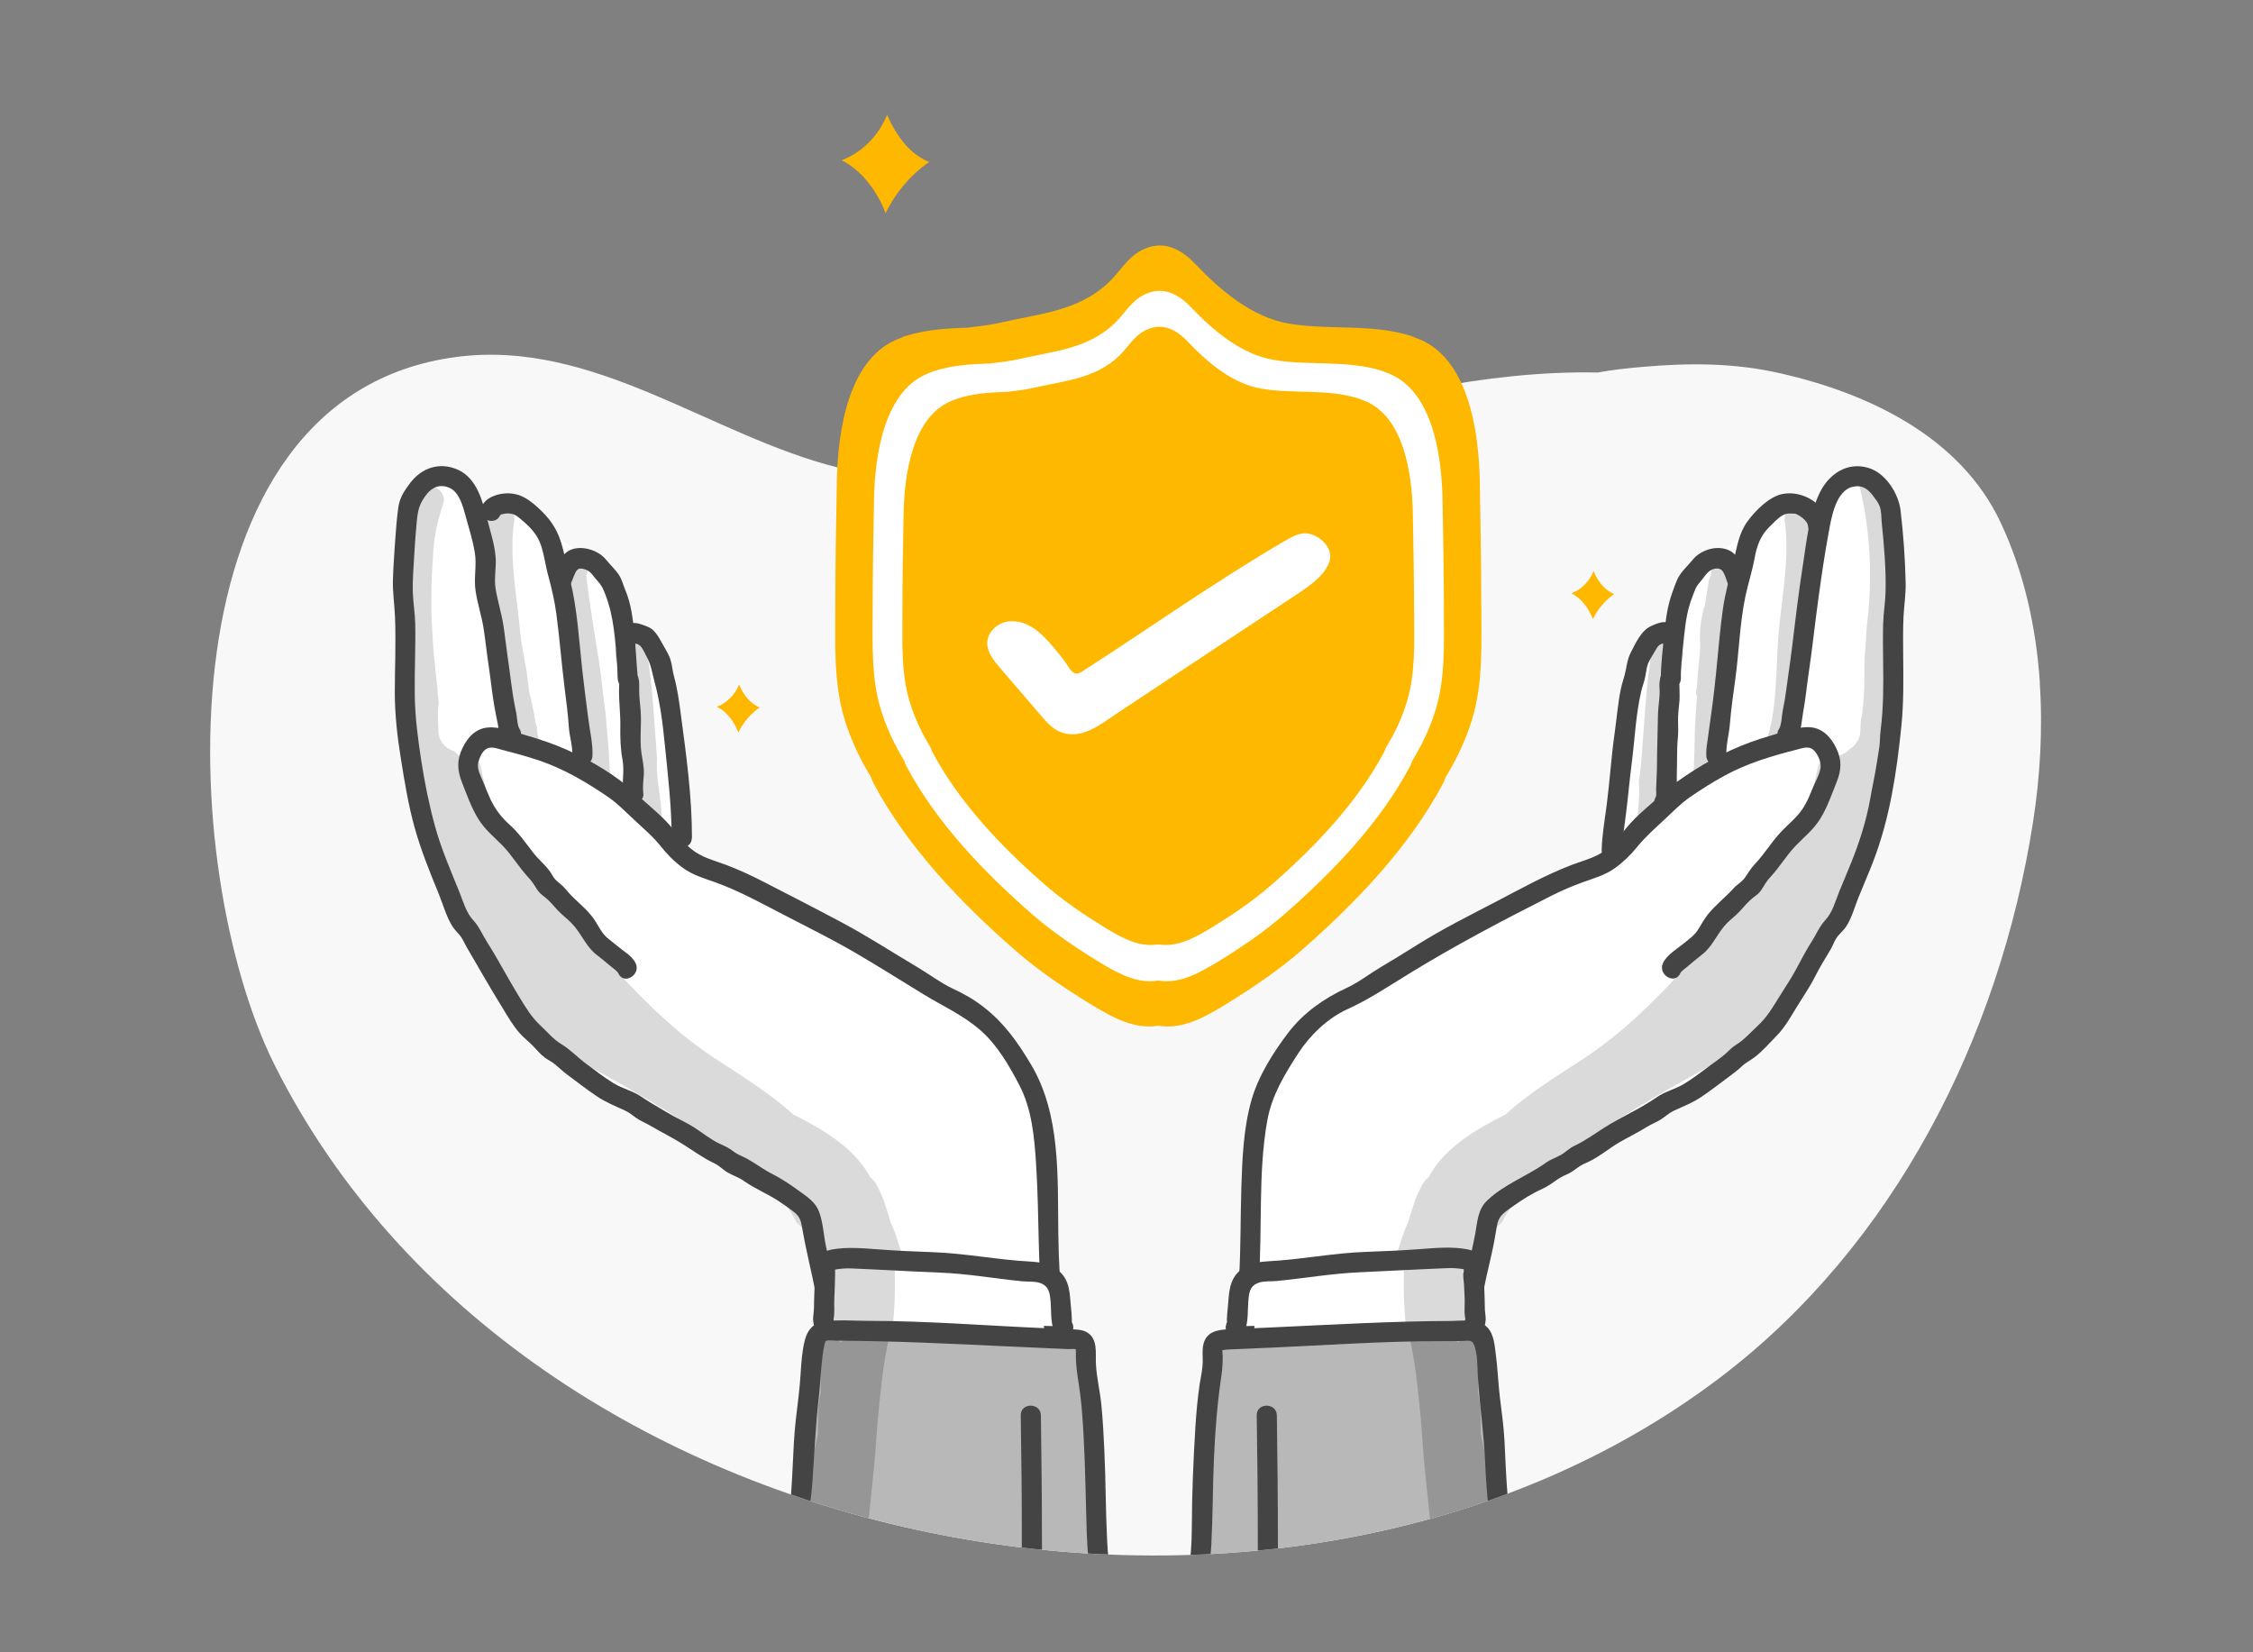 <?xml version="1.0" encoding="UTF-8"?><svg id="Layer_1" xmlns="http://www.w3.org/2000/svg" width="300" height="220" xmlns:xlink="http://www.w3.org/1999/xlink" viewBox="0 0 300 220"><rect x="0" y="0" width="300" height="220" fill="#808080" stroke="none"/><defs><clipPath id="clippath-1"><path d="M250.56,56.07c-3.82-5.41-7.94-10.54-12.11-15.37C224.1,24.07,197.93-.43,172.21,8.54c-19.85,6.93-31.39,3.69-44.77.92-17.49-3.62-25.88,1.57-37.85,16.15-9.65,11.76-11.2,19.61-28.82,21.92-39.74,5.22-37.27,68.17-24.19,94.28,33.26,66.35,134.55,85.67,192.56,41.54,22.26-16.93,39.62-45.1,40.61-73.5.69-19.59-7.94-37.87-19.2-53.8h0Z" fill="none"/></clipPath></defs><polyline points="-.31 219.63 -.31 .37 300.31 .37 300.31 219.63" fill="none"/><path d="M271.62,90.88c-.5-7.39-2.11-14.68-5.23-21.32-5.34-11.37-17.5-17.15-29.21-19.83-6.27-1.44-12.3-1.43-18.68-.86-1.99.18-3.89.38-5.73.73-15.12-.31-30.04,3.57-44.72,7.34-17.94,4.6-37.98,9.92-56.4,5.33-17.01-4.23-32.52-17.15-50.89-14.74-39.74,5.22-37.27,68.17-24.19,94.28,33.26,66.35,134.55,85.67,192.56,41.54,23.16-17.62,37.12-45.35,41.57-73.83.95-6.05,1.33-12.39.9-18.66h0Z" fill="#f8f8f8"/><g clip-path="url(#clippath-1)"><path d="M140.08,174.06c-.28-2.65-.43-5.38-.48-8.04-.12-5.54.02-11.09-.88-16.58-.22-1.3-.49-2.6-.97-3.83-.84-2.16-2.19-4.12-3.42-6.07-.95-1.5-2.03-2.78-3.44-3.86-1.33-1.01-2.63-2.2-4.24-2.72-.68-.23-1.13-.6-1.76-.99-1.92-1.22-3.91-2.34-5.85-3.53-1.86-1.15-3.68-2.36-5.6-3.4-4.36-2.35-8.73-4.6-13.14-6.86-2.04-1.04-4.15-1.88-6.33-2.57-1.09-.34-2.07-.98-2.96-1.73.34-4.05.23-8.14-.32-12.16-.27-2.03-.6-4.62-1.4-6.91-.09-.73-.18-1.46-.27-2.19-.11-.89-.44-1.73-.65-2.59-.21-.8-.17-1.66-.59-2.39-.44-.77-.87-1.61-1.37-2.34-.26-.38-.43-.63-.84-.74-.26-.07-.51-.12-.77-.21-.1-.04-.2-.09-.28-.17-.16-.02-.34.11-.52.28-.34-.84-.71-1.67-1.14-2.43-.14-.74-.36-1.47-.55-2.2-.11-.45-.22-.67-.41-1.04-.2-.38-.21-.84-.42-1.21-.37-.64-1.05-1.17-1.51-1.75-.23-.29-.43-.65-.72-.9-.18-.15-.36-.22-.59-.27-.29-.06-.63-.16-.97-.24-1.44-1.54-3.13-2.85-5.14-3.86-.16-.26-.33-.5-.51-.71-.56-.63-1.21-1.17-1.83-1.74-.48-.45-1.13-.95-1.79-1.02-.46-.06-1.16-.08-1.62,0-.36.07-1.45.58-1.43.97l.66,1.76c-.76.03-1.51.27-2.18.67-.09-.31-.17-.63-.25-.94-.42-1.68-.86-3.44-1.93-4.83-1.02-1.35-3.48-1.78-4.9-.74-.8.58-1.28,1.43-1.85,2.22-.56.78-.56,1.4-.67,2.43-.27,2.43-.39,4.86-.54,7.29-.07,1.13-.1,2.27-.06,3.4.03.81.23,1.59.27,2.4.15,3.63,0,7.29,0,10.92,0,1.1.19,2.09.25,3.16.03.6.08,1.07.18,1.66.11.63-.02,1.26.1,1.89.4,2.04.57,4.15,1.08,6.2.23.9.28,1.82.53,2.71.26.93.52,1.85.77,2.78.74,2.74,1.99,5.42,3.05,8.05.42,1.03.8,2.08,1.25,3.1.36.81.87,1.15,1.39,1.77.32.39.48.99.75,1.43.39.65.83,1.29,1.22,1.94.68,1.14,1.16,2.39,1.89,3.5,1.14,1.71,2.11,3.51,3.29,5.2.57.82,1.21,1.33,1.94,2,.56.51,1.02,1.17,1.61,1.65.44.37.99.52,1.43.91.28.25.5.53.8.77.63.52,1.31.99,1.97,1.49,1.42,1.04,2.92,2.25,4.48,3.06.84.45,1.82.63,2.63,1.17.47.31.87.7,1.36.98.45.25.96.41,1.39.7,1.77,1.22,3.85,1.94,5.53,3.3.51.42,1.13.68,1.67,1.06.61.43,1.29.53,1.9.94.41.27.78.69,1.2.93.37.21.78.24,1.15.45.92.53,1.63,1.26,2.63,1.7,1.87.81,3.59,2.05,5.21,3.25.27.21.56.43.78.68.35.41.51.85.6,1.37.27,1.64.55,3.23.94,4.86,1.02,4.26,1.87,8.59,1.96,12.99.04,1.79-.45,3.96.3,5.67.25.57.64.79,1.23.95,2.08.55,4.29.63,6.43.74,3.48.19,6.96.28,10.45.45,2.06.09,4.1.31,6.17.34,1.35.02,3.16.27,4.26-.7.81-.71.96-1.89,1.01-2.9.23-3.61-.27-7.17-.65-10.75h.03ZM83.43,128.77c.04.06.08.11.08.15l-.08-.15Z" fill="#fff"/><path d="M121.52,171.36c-.64-2.25-1.49-4.44-2.16-6.68-.19-.64-.46-1.28-.76-1.92-.52-1.75-1.03-3.51-1.94-5.09-.23-.4-.49-.7-.79-.92-.08-.14-.15-.28-.24-.43-2.16-3.66-6.12-5.98-10.02-7.94-3.18-2.89-6.93-5.16-10.53-7.53-4.76-3.14-8.87-7.12-12.72-11.28-.08-.66-.06-1.29.11-1.82-.58-.63-1.24-1.18-1.92-1.71-2.44-1.9-4.87-3.82-6.94-6.14-4.53-5.05-8.31-10.91-9.57-17.68-.11-.59-.4-.99-.77-1.22-.63.18-1.23.09-1.75-.16-.06.02-.11.03-.16.05-.06-.08-.11-.16-.17-.25-.27-.18-.5-.4-.71-.64-1.21-.31-2.09-1.4-2.11-2.69-.02-1.28-.15-2.49.05-3.75-.02-.18-.05-.36-.06-.54-.22-2.76-.63-5.48-.76-8.24-.07-1.46-.18-2.88-.17-4.35,0-1.57.02-3.15.13-4.72.1-1.51.13-3.01.38-4.5.25-1.44.61-2.8,1.09-4.19.31-.9-.36-1.92-1.23-2.16-.97-.27-1.85.33-2.16,1.23-.92,2.64-1.34,5.31-1.49,8.09-.16,2.85-.35,5.71-.23,8.57.12,2.77.32,5.6.71,8.34.19,1.35.25,2.72.45,4.07.19,1.29.19,2.56.33,3.85.31,2.75.74,5.52,1.41,8.2.17.67.25,1.36.39,2.06.13.63.36,1.25.48,1.89.11.59.14,1.17.34,1.74.24.67.49,1.35.74,2.02.48,1.34.86,2.71,1.35,4.05.09.25.2.47.29.71-.08.51,0,1.07.25,1.64.89,1.93,2,3.69,3.25,5.32.63.97,1.28,1.92,1.8,2.96.39.77.93,1.51,1.49,2.22,1.29,1.89,2.72,3.65,4.33,5.1-.05.25-.08.5-.09.76,2,1.55,4.21,2.79,6.44,4.01,5.6,3.04,11.07,6.2,16.36,9.75,4.21,2.82,8.57,5.79,11.23,10.23.22.37.43.75.63,1.14,1.56,1.28,1.98,2.45,2.37,4.82.08.46.13.94.19,1.4.18.25.31.53.38.88.5,2.66.74,5.35.95,8.04.37,2.65.73,5.31.86,7.97,1.53,1.89,4.59,2.06,6.66.81,1.5,1.78,5.13.63,4.92-1.91-.09-1.05-.14-2.1-.19-3.16.78-3.4.27-6.75-.73-10.26l.02-.02Z" fill="#dadada"/><path d="M71.59,97.94c0-.09,0-.19-.02-.27-.02-.18-.06-.36-.09-.54.07-.2.05-.43-.13-.63.15.17,0-.08-.02-.18-.02-.09-.04-.19-.05-.28-.06-.33-.11-.67-.17-1-.1-.63-.27-1.23-.38-1.85-.06-.33-.18-.65-.25-.99-.06-.32-.09-.65-.12-.99-.08-.67-.17-1.35-.27-2.01-.16-.94-.34-1.88-.5-2.8-.04-.22-.08-.44-.11-.65-.04-.22-.08-.44-.1-.65-.04-.25-.08-.48-.1-.73v-.04c-.41-4.65-1.41-9.54-.91-14.24v-.06s0-.04.02-.06c.03-.28.08-.57.11-.85,0-.15-.04-.3-.09-.46-.07-.21-.13-.42-.2-.63-.62-1.96-3.5-2.06-4.07,0-.57,2.05.42,4.85.65,6.87.42,3.53.82,7.07,1.3,10.6.55,4.11.38,10.61,3.98,13.39.14.1.27.19.42.25.15.24.42.35.71.28.27-.07.47-.31.51-.59h0c.09-.28,0-.58-.09-.87h0Z" fill="#dadada"/><path d="M81.11,100.67c-.12-1.82-.33-3.67-.45-5.52-.37-2.38-.53-4.82-.91-7.14-.61-3.76-1.24-7.58-1.69-11.38.15-.29.2-.63.13-.95-.04-.16-.12-.31-.24-.44l-.03-.03s-.1-.09-.15-.12c-.08-.05-.16-.09-.26-.1-.16-.03-.28-.04-.44,0-.09.03-.18.07-.27.11-.11.07-.23.16-.31.27-.1.12-.2.26-.27.4-.02.04-.03.08-.05.12-1.03.27-1.96,1.22-1.72,2.57.85,4.83,1.25,9.72,2.01,14.56.36,2.27.65,4.5,1.17,6.75.15.66.25,1.34.47,1.98.21.61.92,2.07.34.14.42,1.38,1.77,1.71,2.82,1.33-.07-.85-.13-1.71-.19-2.56v.02Z" fill="#dadada"/><path d="M87.49,101.01c-.1-1.24-.18-2.48-.27-3.71-.27-3.61-.47-7.28-1.17-10.84-.52-2.66-4.59-1.53-4.07,1.12.95,4.86,1.05,9.99,1.43,14.92.17,2.22.29,5.82,2.38,7.17.89.58,1.76.37,2.35-.18-.04-.67-.08-1.34-.1-2.01-.23-2.14-.7-4.39-.55-6.47h0Z" fill="#dadada"/><path d="M109.53,180.26c0,2.72-.89,6.89,2.52,7.91s7.5.83,11.11.99c3.87.16,7.76.46,11.63.58,2.82.09,6.2.24,7.05-3.15.42-1.64.33-3.47.27-5.13-.08-1.94-.29-3.88-.51-5.82-.43-3.81-.63-7.63-.68-11.45-.11-7.54.35-15.83-3.68-22.53-1.73-2.89-3.51-5.42-6.17-7.5-1.36-1.07-2.66-1.81-4.23-2.54s-3.09-1.9-4.61-2.8c-3.33-1.97-6.56-4.08-9.98-5.91s-7.11-3.72-10.69-5.56c-1.58-.81-3.18-1.55-4.84-2.18s-3.31-.99-4.69-2.14c-1.27-1.04-2.13-2.4-3.24-3.58-1.2-1.28-2.64-2.4-3.92-3.61-2.66-2.51-6.09-4.55-9.44-6.03-1.71-.76-3.49-1.36-5.3-1.88-1.59-.45-3.44-1.19-5.12-1.07s-2.77,1.35-3.44,2.77c-.77,1.62-.68,2.95-.04,4.58s1.24,3.35,2.18,4.86c.88,1.42,2.09,2.37,3.24,3.55,1.25,1.3,2.16,2.87,3.4,4.2.47.51.77.96,1.12,1.54.42.7,1.06,1.01,1.62,1.56s1.06,1.23,1.68,1.78,1.23,1.04,1.74,1.67c1.07,1.29,1.59,2.72,2.96,3.78.63.49,1.26,1.01,1.88,1.53.3.26.84.6.99.93.71,1.57,3.02.21,2.31-1.35-.44-.95-1.66-1.64-2.43-2.29-.46-.39-.97-.75-1.42-1.15-.67-.61-1.05-1.42-1.53-2.17-.75-1.17-1.74-2.03-2.75-2.97-.51-.47-.94-1-1.41-1.52-.53-.59-1.16-.87-1.53-1.57-.63-1.17-1.75-2-2.57-3.04-1.02-1.32-1.89-2.61-3.14-3.73-1.11-.99-1.93-2.07-2.57-3.42-.35-.75-.65-1.53-.96-2.29s-.86-1.69-.66-2.58c.12-.56.48-1.35.93-1.71.67-.54,1.5-.18,2.25.02,1.7.44,3.39.89,5.06,1.46,3.25,1.12,6.21,2.87,9.03,4.8,1.29.88,2.35,1.99,3.49,3.05,1.23,1.16,2.44,2.15,3.51,3.49.88,1.11,1.88,2.12,3.03,2.95,1.29.93,2.74,1.34,4.22,1.87,3.25,1.16,6.27,2.85,9.33,4.43s6.3,3.19,9.34,4.96c3.04,1.77,6.11,3.71,9.15,5.57,2.55,1.55,5.2,2.74,7.48,4.71,2.28,1.97,3.86,4.73,5.21,7.31,1.69,3.21,2.02,6.94,2.25,10.52.45,6.98.19,13.95.96,20.91.22,1.93.43,3.87.49,5.82.04,1.05.04,2.1-.03,3.15-.04.55-.07,1.29-.43,1.74-.78.97-2.87.54-3.96.5-1.91-.06-3.82-.24-5.72-.33-3.91-.2-7.83-.3-11.74-.52-1.03-.06-2.07-.12-3.1-.27-.47-.08-1.7-.11-2.04-.48-.48-.53-.34-1.87-.32-2.52.03-.89.11-1.78.1-2.67,0-1.72-2.68-1.72-2.68,0h0Z" fill="#444"/><path d="M69.06,98.7l.13-.28c.2-.41.28-.95,0-1.35-.32-.45-.32-1.5-.43-2.04-.15-.74-.3-1.48-.42-2.22-.28-1.76-.47-3.53-.74-5.31-.21-1.41-.35-2.83-.57-4.24-.26-1.66-.78-3.26-1.04-4.91-.23-1.42.13-2.8,0-4.23-.15-1.69-.68-3.3-1.1-4.93-.63-2.47-1.38-5.52-3.95-6.66-2.42-1.06-4.79-.25-6.34,1.8-.78,1.03-1.39,1.97-1.57,3.27-.21,1.54-.32,3.1-.43,4.65-.11,1.64-.23,3.28-.28,4.93s.21,3.31.28,4.98c.13,3.33-.02,6.68-.03,10.02,0,2.92.34,5.97.81,8.84.49,3.08.99,6.16,1.83,9.17s2.02,5.92,3.22,8.85c.55,1.35.97,2.88,1.71,4.14.27.46.64.84.99,1.24.49.55.71,1.18,1.08,1.81,1.54,2.63,3.04,5.28,4.64,7.87.73,1.19,1.44,2.45,2.38,3.5.52.59,1.16,1.07,1.71,1.63s.99,1.14,1.61,1.59c.47.35.99.57,1.43.96.53.45,1.04.93,1.61,1.35,1.27.96,2.55,1.93,3.87,2.83,1.21.82,2.45,1.3,3.77,1.91.54.25.97.61,1.44.95.62.45,1.31.7,1.95,1.08,1.5.88,3.09,1.65,4.55,2.6,1.31.84,2.51,1.71,3.92,2.38.7.32,1.17.88,1.83,1.25.71.41,1.44.62,2.12,1.1,1.43,1.02,3.06,1.67,4.53,2.62.68.45,1.36.92,2.02,1.42.77.59,1,1.02,1.17,1.95.34,1.92.74,3.83,1.17,5.73.85,3.72,1.5,7.48,1.6,11.31.05,1.72,2.73,1.72,2.68,0-.09-3.22-.53-6.42-1.17-9.58-.31-1.55-.7-3.1-1.04-4.65s-.39-3.25-.94-4.7c-.45-1.2-1.45-1.89-2.45-2.61-1.22-.89-2.47-1.75-3.82-2.43-1.19-.6-2.21-1.41-3.37-2.04-.63-.34-1.19-.49-1.77-.95s-1.17-.72-1.85-1.03c-1.18-.55-2.2-1.4-3.29-2.1-1.24-.8-2.61-1.38-3.87-2.16-1.12-.68-2.22-1.28-3.3-2.02s-2.5-1.06-3.67-1.78c-1.25-.77-2.41-1.68-3.59-2.55s-2.14-1.92-3.33-2.63c-1.09-.65-1.88-1.65-2.81-2.51-1.17-1.08-1.96-2.42-2.79-3.77-1.5-2.43-2.8-4.98-4.34-7.39-.62-.98-1-1.98-1.8-2.84-.97-1.05-1.33-2.49-1.86-3.8-1.16-2.87-2.39-5.67-3.21-8.65s-1.4-5.87-1.86-8.88c-.43-2.8-.81-5.71-.85-8.56-.05-3.18.12-6.38.06-9.57-.03-1.41-.27-2.79-.32-4.19-.05-1.6.09-3.2.18-4.8s.2-3.19.36-4.78c.15-1.48.37-2.28,1.3-3.48.78-.99,1.84-1.39,3.05-.85,1.33.59,1.79,2.51,2.14,3.76.45,1.61.96,3.25,1.23,4.9s-.16,3.33.09,5.02.78,3.25,1.05,4.9.44,3.4.7,5.11.44,3.55.74,5.31c.14.81.31,1.6.47,2.41.13.66.17,1.49.57,2.05v-1.35l-.13.28c-.74,1.54,1.56,2.91,2.31,1.35h.03Z" fill="#444"/><path d="M78.89,100.64c.07-1.59-.35-3.33-.55-4.91-.28-2.17-.57-4.36-.81-6.54-.44-4.01-.65-8.07-1.62-11.99-.43-1.73-.73-3.56-1.29-5.25s-1.52-3.01-2.85-4.23-2.47-2.08-4.35-2.03c-1.27.04-2.99.62-3.35,2-.44,1.67,2.15,2.39,2.59.71-.16.61-.18.1.2.07.22-.03.31-.09.58-.1.79-.05,1.23.18,1.82.68,1.11.93,2.14,1.89,2.67,3.27.53,1.37.68,2.96,1.09,4.4.45,1.64.83,3.32,1.06,5,.44,3.28.69,6.59,1.1,9.88.22,1.71.45,3.46.56,5.18.09,1.29.53,2.57.47,3.86-.08,1.72,2.61,1.72,2.68,0h0Z" fill="#444"/><path d="M85.66,105.58c-.11-.85.03-1.64.07-2.49.05-.99-.19-1.89-.32-2.85-.25-1.83.03-3.72-.1-5.56-.07-1-.22-1.94-.2-2.97,0-.44.04-.87-.07-1.31-.05-.23-.17-.77-.11-.1-.19-2-.27-4.02-.47-6.03-.19-1.89-.43-3.9-1.18-5.67-.29-.68-.45-1.4-.85-2.03-.49-.74-1.19-1.38-1.75-2.07-.97-1.18-2.92-1.84-4.42-1.39s-2.01,2.04-2.6,3.36c-.69,1.56,1.62,2.93,2.31,1.35.23-.52.4-1.07.65-1.58.32-.65.69-.62,1.36-.4.71.24,1.04.92,1.55,1.47.57.62.77,1.04,1.06,1.81,1.17,2.97,1.33,6.16,1.58,9.31.06.7.02,1.42.1,2.11.04.27.23.54.26.78-.09-.71-.1.23-.1.38-.04,1.71.21,3.39.17,5.11-.03,1.41.03,2.97.29,4.35.28,1.49-.1,2.93.09,4.41.22,1.69,2.9,1.71,2.68,0h0Z" fill="#444"/><path d="M92.14,111.56c0-5.55-.76-11.01-1.49-16.5-.23-1.7-.44-3.32-.89-4.96-.2-.71-.25-1.45-.45-2.16s-.61-1.35-.97-1.99-.71-1.32-1.19-1.86-.97-.68-1.64-.92c-1.41-.51-2.06-.13-3.01.95-1.15,1.29.75,3.18,1.89,1.89.09-.1.4-.52.45-.54l-1.03-.13c.44.26,1.09.34,1.41.63.39.36.64,1.04.9,1.5.62,1.1.71,2.14,1.04,3.33.73,2.67,1.09,5.54,1.36,8.31.42,4.16.91,8.26.92,12.45,0,1.72,2.68,1.72,2.68,0h0Z" fill="#444"/><path d="M104.76,215.02c.3-3.46,1.49-6.94,1.16-10.38-.6-6.03,2.79-10.32,2.65-16.37,0-.19,0-.37,0-.56-.05-2.65,0-5.31-.07-7.96-.02-.73-.05-1.71.6-2.22.27-.22.63-.28.97-.32.91-.09,1.85-.02,2.77-.02h4.78c3.38,0,6.75.2,10.12.42,2.37.15,4.74.24,7.11.36,2.63.13,5.28.22,7.91.35.42.02.9-.02,1.28.19.46.26.56.77.58,1.25.03.68-.05,1.37,0,2.06.09,1.02.32,2.04.46,3.06.13.95.23,1.89.31,2.85.33,3.88.42,7.8.63,11.69.07,1.28.03,2.56.03,3.84s.11,2.48.15,3.73.27,2.38.26,3.59c0,.41.1.98-.02,1.36-.13-.03.47,4.22.45,4.05" fill="#b8b8b8"/><path d="M135.92,188.45c.09,5.68.15,11.36.14,17.04,0,2.79.09,5.58.2,8.37s.72,5.34.95,8.02c.14,1.71,2.82,1.72,2.68,0-.22-2.61-.81-5.18-.94-7.8-.13-2.86-.22-5.73-.21-8.59,0-5.68-.06-11.36-.14-17.04-.03-1.72-2.71-1.72-2.68,0h0Z" fill="#444"/><path d="M112.91,176.61c-.14.63-.26,1.24-.34,1.87-.24.04-.46.1-.68.2-.91-.82-2.39-.26-2.85.89-.31.78-.18,1.68.27,2.37,0,.2-.03.39-.03.55-.02.95,0,1.9,0,2.85,0,.06-.02.11-.03.18-.37,1.8-.35,3.58-.33,5.39-.45,2.05-.91,4.09-1.29,6.16-.42,2.27-.9,4.52-1.37,6.77-.44,2.06-.96,4.37-.41,6.45.23.84.98,1.26,1.72,1.24.03.11.05.23.09.34.03.09.07.17.1.26-.58.37-1.25.63-1.81.98-1.2.74-1.05,2.26,0,3.04.31.23.67.36,1.04.44.19.05.39.08.61.07h.09c.15,0,.3-.04.47-.06.28-.05.51-.15.69-.29.62-.11,1.23-.21,1.84-.34,0,.1-.02.21,0,.31.03,1.61,2.53,2.57,3.28.89,1.01-2.28.85-4.92.99-7.36.04-.6.06-1.2.08-1.8.06-.59.12-1.17.19-1.76.38-3.43.75-6.86,1.09-10.29.22-2.13.36-4.26.51-6.39.37-3.77.71-7.79,1.54-11.41.81-3.52-4.61-5.03-5.43-1.5l-.02-.04Z" fill="#969696"/><path d="M141.52,176.59v.09c-.12-.19-.13-.36-.13-.58,0-.52-.02-1-.09-1.53-.15-1.18-.08-2.69-.66-3.76-.19-.34-.46-.59-.79-.8-.21-.13-.43-.25-.64-.35-.89-.44-1.78-.31-2.74-.39-.82-.07-1.68-.2-2.49-.32-.7-.1-1.39-.15-2.09-.21-.94-.08-1.86-.25-2.79-.36-2.26-.27-4.54-.32-6.81-.38-1.94-.05-3.87-.2-5.81-.36-1.18-.09-2.37-.06-3.55-.14-.24-.02-.47,0-.72,0-.52.03-1.03.11-1.53.25-.35.09-.47.03-.63.27-.27.44-.23,1.15-.23,1.63.02,1.35-.13,2.67-.12,4.01,0,.49.04.99,0,1.47-.02.22-.22.66-.05.83l-.08-.02" fill="#fff"/><path d="M118.67,178.12c.45-2.97.54-5.97.48-8.99-.1-.02-.21-.03-.3-.02-.93-.85-2.33-.9-3.51-.85-.63.03-1.25.09-1.87.14-.77.07-1.47.17-2.17.52-.6.29-.75.99-.64,1.59.05.29.18.52.35.71-.07.63,0,1.3.03,1.92v.2c-.12.23-.18.5-.14.81.02.17.08.32.15.46v.34c0,.43-.1.94.03,1.35.28.92,1.19,1.24,2.07,1.04.14-.03.27-.09.42-.13.38.12.77.2,1.18.24.46.05.93-.02,1.39-.04.32,0,.64-.02.97-.05l.06.11c.32.5.96.8,1.53.66l-.02-.03Z" fill="#dadada"/><path d="M104.76,216.36c1.35-.07,1.76-.99,1.81-2.21.07-1.82.26-3.63.3-5.46.09-3.77,1.03-7.48,1.3-11.25s.41-7.49.84-11.25c.21-1.76.26-3.54.48-5.3.07-.56.12-1.12.26-1.67.04-.14.09-.59.23-.68.24-.15,1.17-.03,1.46-.03,7.52.03,14.99.39,22.5.75,1.85.09,3.69.17,5.54.25.93.04,1.86.09,2.79.12.22,0,.87-.06,1.09.05-.15-.22-.18-.2-.1.08,0,.27,0,.55,0,.82,0,1.73.37,3.38.58,5.1.24,1.91.36,3.85.46,5.78.23,4.24.27,8.48.41,12.72.07,2.13.27,4.23.53,6.34.13,1.05.15,2.09.14,3.15,0,.79.1,1.55.13,2.32.07,1.71,2.67,1.73,2.68,0v-.09c0-1.72-2.67-1.72-2.68,0v.09h2.68c-.03-.71-.14-1.36-.14-2.09,0-.98,0-1.95-.09-2.93-.2-1.96-.45-3.87-.54-5.85-.2-4-.18-8.01-.37-12.01-.09-2-.2-4-.39-5.99-.17-1.83-.64-3.67-.73-5.49-.08-1.47.31-3.39-1.24-4.26-.6-.33-1.3-.35-1.96-.37-1.09-.05-2.17-.09-3.26-.14-7.94-.33-15.89-.99-23.84-.99-1.89,0-3.88-.17-5.77.06-1.48.17-2.31,1.07-2.68,2.47s-.48,2.99-.57,4.45c-.12,2.03-.39,4.04-.63,6.05-.5,4.39-.35,8.8-.99,13.18-.33,2.24-.77,4.38-.82,6.64-.03,1.05,0,2.12-.07,3.17-.04.57-.18,1.12-.23,1.69,0,.16-.05.35-.02.51.13.74-.52-.32.88-.39-1.71.09-1.72,2.77,0,2.68h0v-.02Z" fill="#444"/><path d="M140.19,176.59v.09c.84-.23,1.68-.45,2.5-.67.08.18,0-.86,0-1.04-.04-.47-.09-.94-.13-1.41-.08-.94-.13-1.9-.47-2.79-.77-2.01-2.83-2.69-4.8-2.79-4.41-.22-8.74-1.11-13.17-1.26-2.4-.08-4.78-.19-7.18-.37-2.05-.15-4.21-.35-6.22.03-2.29.44-2.17,2.23-2.22,4.18-.03,1.17-.12,2.32-.11,3.49,0,.72-.27,1.63,0,2.3l1.65-1.65-.08-.02c-1.66-.5-2.36,2.08-.71,2.59l.08.02c.9.27,2.04-.68,1.65-1.65.04.1.09-.49.1-.66.03-.43,0-.86,0-1.29,0-.89.07-1.78.09-2.67.02-.5.03-.99.03-1.5v-.5c-.51.11-.56.13-.13.04.81-.14,1.53-.21,2.33-.17,3.88.16,7.76.4,11.64.55s7.35.79,11.04,1.16c.8.08,1.66-.03,2.42.23,1,.34,1.23,1.06,1.35,2.03.18,1.47-.03,3.16.56,4.53.52,1.21,2.61.61,2.5-.67v-.09c-.15-1.71-2.83-1.72-2.69,0h0Z" fill="#444"/><path d="M165.99,174.06c.28-2.65.43-5.38.48-8.04.12-5.54-.02-11.09.88-16.58.22-1.3.49-2.6.97-3.83.84-2.16,2.19-4.12,3.42-6.07.95-1.5,2.03-2.78,3.44-3.86,1.33-1.01,2.63-2.2,4.24-2.72.68-.23,1.13-.6,1.76-.99,1.92-1.22,3.91-2.34,5.85-3.53,1.86-1.15,3.68-2.36,5.6-3.4,4.36-2.35,8.73-4.6,13.14-6.86,2.04-1.04,4.15-1.88,6.33-2.57,1.09-.34,2.07-.98,2.96-1.73-.34-4.05-.23-8.14.32-12.16.27-2.03.6-4.62,1.4-6.91.09-.73.18-1.46.27-2.19.11-.89.44-1.73.65-2.59.21-.8.17-1.66.59-2.39.44-.77.87-1.61,1.37-2.34.26-.38.43-.63.84-.74.26-.07.51-.12.77-.21.1-.04.2-.09.28-.17.16-.02.34.11.52.28.34-.84.71-1.67,1.14-2.43.14-.74.36-1.47.55-2.2.11-.45.22-.67.41-1.04.2-.38.21-.84.42-1.21.37-.64,1.05-1.17,1.51-1.75.23-.29.43-.65.72-.9.18-.15.36-.22.59-.27.29-.06.63-.16.97-.24,1.44-1.54,3.13-2.85,5.14-3.86.16-.26.33-.5.51-.71.56-.63,1.21-1.17,1.83-1.74.48-.45,1.13-.95,1.79-1.02.46-.06,1.16-.08,1.62,0,.36.07,1.45.58,1.43.97l-.66,1.76c.76.03,1.51.27,2.18.67.09-.31.17-.63.25-.94.42-1.68.86-3.44,1.93-4.83,1.02-1.35,3.48-1.78,4.9-.74.8.58,1.28,1.43,1.85,2.22.56.78.56,1.4.67,2.43.27,2.43.39,4.86.54,7.29.07,1.13.1,2.27.06,3.4-.03.81-.23,1.59-.27,2.4-.15,3.63,0,7.29,0,10.92,0,1.1-.19,2.09-.25,3.16-.03.6-.08,1.07-.18,1.66-.11.63.02,1.26-.1,1.89-.4,2.04-.57,4.15-1.08,6.2-.23.9-.28,1.82-.53,2.71-.26.93-.52,1.85-.77,2.78-.74,2.74-1.99,5.42-3.05,8.05-.42,1.03-.8,2.08-1.25,3.1-.36.81-.87,1.15-1.39,1.77-.32.39-.48.99-.75,1.43-.39.65-.83,1.29-1.22,1.94-.68,1.14-1.16,2.39-1.89,3.5-1.14,1.71-2.11,3.51-3.29,5.2-.57.82-1.21,1.33-1.94,2-.56.51-1.02,1.17-1.61,1.65-.44.37-.99.52-1.43.91-.28.25-.5.53-.8.77-.63.52-1.31.99-1.97,1.49-1.42,1.04-2.92,2.25-4.48,3.06-.84.45-1.82.63-2.63,1.17-.47.31-.87.7-1.36.98-.45.25-.96.41-1.39.7-1.77,1.22-3.85,1.94-5.53,3.3-.51.42-1.13.68-1.67,1.06-.61.43-1.29.53-1.9.94-.41.27-.78.69-1.2.93-.37.21-.78.24-1.15.45-.92.53-1.63,1.26-2.63,1.7-1.87.81-3.59,2.05-5.21,3.25-.27.21-.56.43-.78.68-.35.41-.51.85-.6,1.37-.27,1.64-.55,3.23-.94,4.86-1.02,4.26-1.87,8.59-1.96,12.99-.04,1.79.45,3.96-.3,5.67-.25.57-.64.79-1.23.95-2.08.55-4.29.63-6.43.74-3.48.19-6.96.28-10.45.45-2.06.09-4.1.31-6.17.34-1.35.02-3.16.27-4.26-.7-.81-.71-.96-1.89-1.01-2.9-.23-3.61.27-7.17.65-10.75h-.03ZM222.65,128.77c-.04.06-.08.11-.08.15l.08-.15Z" fill="#fff"/><path d="M251.92,74.17c-.15-2.79-.57-5.46-1.49-8.09-.23-.64-.74-1.13-1.36-1.25,0-.06,0-.11,0-.16-.02-.61-.72-.77-1.07-.47-.13,0-.26.02-.36.09-.06.03-.09.07-.13.1,1.59,6.15,1.87,12.86,1.04,19.21-.02.39-.04.79-.06,1.17-.05,1.02-.13,2.04-.23,3.04,0,1.8.09,5.43-.5,8.37,0,.37-.03.74-.04,1.13-.02,1.03-.58,1.93-1.42,2.41-.35.4-.76.67-1.25.81-.05.04-.09.09-.15.11-.06.09-.11.16-.17.25-.06-.02-.1-.03-.16-.05-.52.26-1.12.34-1.75.16-.37.25-.65.63-.77,1.22-1.26,6.76-5.04,12.63-9.57,17.68-2.07,2.32-4.5,4.23-6.94,6.14-.68.53-1.35,1.09-1.92,1.71.17.53.19,1.16.11,1.82-3.86,4.16-7.97,8.16-12.72,11.28-3.59,2.37-7.34,4.63-10.53,7.53-3.9,1.96-7.86,4.28-10.02,7.94-.09.14-.16.28-.24.43-.29.22-.56.52-.79.92-.91,1.58-1.42,3.34-1.94,5.09-.29.64-.56,1.29-.76,1.92-.68,2.25-1.52,4.43-2.16,6.68-1,3.51-1.51,6.86-.73,10.26-.05,1.06-.1,2.11-.19,3.16-.21,2.54,3.42,3.69,4.92,1.91,2.08,1.25,5.13,1.1,6.66-.81.14-2.66.49-5.31.86-7.97.21-2.69.45-5.38.95-8.04.07-.35.2-.63.38-.88.06-.46.11-.94.19-1.4.39-2.37.81-3.54,2.37-4.82.2-.38.4-.76.63-1.14,2.65-4.44,7.02-7.41,11.23-10.23,5.29-3.55,10.77-6.71,16.36-9.75,2.24-1.21,4.45-2.45,6.44-4.01,0-.26-.04-.51-.09-.76,1.61-1.45,3.04-3.21,4.33-5.1.56-.71,1.1-1.45,1.49-2.22.52-1.02,1.17-1.98,1.8-2.96,1.25-1.65,2.36-3.4,3.25-5.32.27-.57.32-1.13.25-1.64.09-.24.2-.46.29-.71.49-1.35.87-2.71,1.35-4.05.25-.67.49-1.35.74-2.02.21-.57.23-1.16.34-1.74.12-.63.35-1.25.48-1.89.14-.68.22-1.37.39-2.06.67-2.68,1.1-5.46,1.41-8.2.14-1.29.14-2.56.33-3.85.2-1.35.26-2.72.45-4.07.38-2.74.59-5.57.71-8.34.12-2.86-.07-5.72-.23-8.57v.02Z" fill="#dadada"/><path d="M236.83,84.31c.41-4.65,1.41-9.54.91-14.24v-.06s0-.04-.02-.06c-.03-.28-.08-.57-.11-.85,0-.15.04-.3.09-.46.07-.21.13-.42.2-.63.62-1.96,3.5-2.06,4.07,0,.57,2.05-.42,4.85-.65,6.87-.42,3.53-.82,7.07-1.3,10.6-.55,4.11-.38,10.61-3.98,13.39-.37.28-.74.41-1.09.41,1.82-4.47,1.47-10.34,1.88-14.97h0Z" fill="#dadada"/><path d="M230.31,76.05c0-.09-.02-.19-.04-.28-.05-.25-.17-.45-.33-.63-.09-.1-.24-.16-.37-.18h-.09c-.07-.02-.14-.03-.21-.03-.21,0-.38.09-.53.22-.04.03-.06.07-.09.09-.06-.02-.11-.03-.17-.03-.35.02-.63.28-.64.64v.37s0,.09,0,.14c-.02.1-.04.2-.06.3-.1.19-.19.41-.24.67-.2,1.14-.38,2.28-.55,3.43-.06.07-.09.15-.12.25-.24.91-.4,1.84-.48,2.77-.09.93.03,1.85-.02,2.78-.05.92-.16,1.84-.26,2.75-.09.94-.09,1.89-.25,2.82-.03.2,0,.4.11.56-.09,1.12-.16,2.24-.23,3.35-.15,2.43-.04,4.9-.3,7.32.9.07,1.83-.36,2.17-1.47-.58,1.92.12.46.34-.14.23-.64.32-1.32.47-1.98.52-2.25.82-4.46,1.17-6.75.76-4.84,1.16-9.73,2.01-14.56.21-1.16-.45-2.03-1.3-2.42h0Z" fill="#dadada"/><path d="M220.02,86.46c-.69,3.56-.89,7.22-1.17,10.84-.15,2-.26,4.05-.51,6.03,0,.06-.06.32-.11.66.02.86.07,1.72,0,2.57-.07,1-.14,2.01-.23,3.01.59.5,1.42.67,2.27.11,2.08-1.35,2.22-4.95,2.38-7.17.37-4.94.48-10.05,1.43-14.92.52-2.66-3.55-3.79-4.07-1.12h0Z" fill="#dadada"/><path d="M193.87,180.26c0,1.51.35,3.14-.02,4.61-.17.65-.27.65-.95.81-1,.24-2.04.35-3.07.44-3.43.27-6.88.34-10.32.48s-6.54.4-9.81.49c-1.2.04-2.5.13-2.89-1.23-.44-1.57-.23-3.49-.13-5.1.19-3.44.73-6.84.95-10.28s.21-6.98.27-10.48.2-7.29.86-10.87c.63-3.37,2.3-6.09,4.14-8.93,1.53-2.35,3.89-4.64,6.48-5.81,2.9-1.31,5.63-3.15,8.35-4.81,6.08-3.73,12.37-7.04,18.74-10.26,1.42-.72,2.88-1.35,4.39-1.89s2.93-.94,4.22-1.87c1.1-.8,2.07-1.75,2.92-2.8,1.11-1.36,2.33-2.43,3.62-3.63,1.14-1.06,2.2-2.17,3.49-3.05,1.46-1,2.97-1.96,4.52-2.8,3.01-1.65,6.25-2.61,9.57-3.46.95-.25,1.83-.61,2.51.29.45.59.81,1.41.7,2.15-.13.87-.7,1.85-1.03,2.65s-.63,1.56-1.05,2.29c-.84,1.5-2.1,2.41-3.25,3.64-1.23,1.32-2.14,2.87-3.39,4.19-.55.58-.89,1.16-1.33,1.81-.38.56-1.06.92-1.53,1.44-1.08,1.2-2.39,2.2-3.4,3.45-.55.68-.94,1.47-1.42,2.19-.45.65-1,1.03-1.6,1.53-.9.75-2.48,1.67-2.98,2.79-.71,1.56,1.6,2.93,2.31,1.35.13-.29.59-.58.85-.81.66-.56,1.34-1.13,2.02-1.66,1.35-1.05,1.89-2.49,2.96-3.78.47-.57,1.06-1.04,1.61-1.53.65-.6,1.17-1.3,1.81-1.91.52-.5,1.16-.8,1.55-1.42s.67-1.14,1.18-1.69c1.24-1.32,2.15-2.9,3.4-4.2,1.15-1.18,2.35-2.12,3.24-3.55.94-1.51,1.52-3.22,2.18-4.86s.74-2.97-.04-4.58c-.67-1.41-1.8-2.64-3.44-2.77-1.74-.12-3.68.65-5.33,1.13-3.61,1.03-6.95,2.56-10.13,4.58-1.54.99-3.05,2-4.39,3.26s-2.72,2.32-3.92,3.61c-1.11,1.18-1.97,2.54-3.24,3.58-1.38,1.15-3.05,1.52-4.69,2.14-3.53,1.34-6.85,3.2-10.19,4.94s-7.02,3.58-10.36,5.67c-1.64,1.02-3.28,2.05-4.95,3.03-1.52.9-3.01,2.07-4.61,2.8-2.95,1.36-5.68,3.28-7.68,5.89s-4.01,5.79-4.93,9.01c-1.06,3.73-1.23,7.8-1.35,11.66-.12,3.96-.07,7.92-.29,11.88s-.85,7.59-1,11.4c-.11,2.85-.4,7,2.97,8.08,1.37.45,2.92.26,4.34.21,1.91-.06,3.82-.25,5.73-.33,3.84-.18,7.67-.29,11.51-.51,1.82-.1,3.75-.19,5.5-.72,1.47-.44,2.21-1.47,2.48-2.96.31-1.64.03-3.3.04-4.95s-2.67-1.72-2.68,0h-.02Z" fill="#444"/><path d="M239.34,97.34l-.13-.28v1.35c.66-.94.71-2.68.92-3.78.3-1.62.45-3.26.69-4.89.49-3.27.83-6.56,1.28-9.82.41-3.01.84-6.03,1.4-9.03.36-1.94.92-5.6,3.26-6.09,1.17-.25,1.93.27,2.61,1.17.32.43.72.91.91,1.41.24.63.23,1.47.28,2.14.3,3.09.6,6.26.51,9.36-.04,1.4-.28,2.78-.32,4.19-.04,1.67-.02,3.34,0,5.01.04,3.09.06,6.13-.34,9.2-.09.72-.07,1.43-.16,2.14s-.24,1.48-.35,2.22c-.24,1.58-.6,3.14-.87,4.71-.5,2.85-1.41,5.7-2.48,8.38-.53,1.34-1.11,2.65-1.65,3.99s-.88,2.75-1.86,3.8c-.79.86-1.18,1.87-1.8,2.84-.78,1.22-1.43,2.48-2.11,3.75s-1.49,2.43-2.23,3.64c-.83,1.35-1.61,2.68-2.79,3.77-.99.92-1.81,1.89-2.96,2.6-.51.32-.91.74-1.35,1.15-.62.56-1.33,1.03-2,1.53-1.18.87-2.34,1.78-3.6,2.54-1.17.69-2.52.99-3.62,1.77-2.22,1.56-4.75,2.61-7.03,4.08-1.31.84-2.51,1.71-3.92,2.38-.64.3-1.1.79-1.7,1.15-.68.41-1.43.62-2.09,1.1-2.53,1.8-5.56,2.86-7.84,5.05-1.23,1.17-1.28,2.86-1.57,4.43-.33,1.78-.78,3.53-1.16,5.3-.76,3.52-1.31,7.09-1.4,10.7-.05,1.72,2.63,1.72,2.68,0,.09-3.45.63-6.84,1.35-10.2.34-1.54.73-3.08,1.03-4.63.14-.73.26-1.47.39-2.21.2-1.13.59-1.53,1.5-2.19,1.11-.81,2.25-1.59,3.46-2.24.71-.38,1.46-.66,2.13-1.12s1.28-.94,2.05-1.26c.61-.26,1.04-.56,1.58-.96s1.02-.59,1.6-.86c1.42-.68,2.61-1.73,3.97-2.52,1.22-.71,2.49-1.32,3.69-2.07.6-.37,1.26-.62,1.85-.99s1.07-.84,1.71-1.15c1.32-.61,2.56-1.08,3.77-1.91s2.48-1.79,3.7-2.71c.57-.43,1.14-.85,1.65-1.35.47-.45,1.03-.7,1.55-1.09,1.1-.81,2.09-1.96,3.05-2.94,1.07-1.09,1.85-2.48,2.64-3.78s1.71-2.61,2.41-3.99c.66-1.29,1.38-2.49,2.13-3.72.28-.48.46-1.03.77-1.51.37-.57.95-.99,1.32-1.57.74-1.16,1.12-2.61,1.63-3.87.64-1.6,1.35-3.18,1.96-4.79,2.21-5.74,3.13-11.93,3.74-18,.32-3.16.27-6.29.24-9.46-.02-1.67-.03-3.34.04-5.01.07-1.53.32-3.01.29-4.56-.07-3.22-.3-6.49-.68-9.69-.27-2.24-1.97-4.93-4.21-5.63-2.86-.91-5.36.8-6.57,3.32-1.39,2.92-1.71,6.27-2.2,9.43-.6,3.83-1.05,7.67-1.52,11.52-.21,1.76-.5,3.51-.72,5.27-.12.93-.28,1.85-.47,2.77-.13.64-.14,1.93-.52,2.47-.28.41-.2.94,0,1.35l.13.28c.75,1.55,3.06.2,2.31-1.35h0v-.02Z" fill="#444"/><path d="M229.87,100.64c-.06-1.41.37-2.87.48-4.29.16-1.98.45-3.98.72-5.95.5-3.64.58-7.35,1.33-10.95.36-1.71.92-3.38,1.23-5.11.29-1.59.76-2.99,1.94-4.15.54-.53,1.14-1.21,1.8-1.58.37-.21.67-.24,1.1-.24.09,0,.76.07.43-.03.64.18,1.82.99,1.85,1.71.07,1.71,2.75,1.72,2.68,0-.11-2.92-3.45-4.83-6.11-4.27-1.78.37-3.6,2.23-4.63,3.64-1.15,1.57-1.39,3.36-1.83,5.19-.52,2.19-1.15,4.32-1.46,6.57s-.52,4.49-.73,6.73c-.22,2.4-.48,4.81-.82,7.19-.15,1.04-.28,2.07-.43,3.12-.11.8-.26,1.6-.22,2.42.08,1.71,2.76,1.72,2.68,0h0Z" fill="#444"/><path d="M222.78,107.51c.71-1.22.45-3.18.5-4.55.06-1.54-.02-3.09.13-4.62.08-.8.05-1.57.03-2.37-.02-.95.13-1.82.2-2.75.03-.43,0-.86,0-1.29,0-.14,0-1.32-.1-.59.03-.24.22-.5.26-.78.04-.33,0-.65.02-.99.06-1.71.28-3.39.45-5.08s.44-3.42,1.08-5.03c.28-.7.41-1.27.93-1.85.45-.5.93-1.34,1.5-1.68.49-.29,1.21-.36,1.55.07.38.46.55,1.29.79,1.83.69,1.57,3,.21,2.31-1.35-.59-1.34-1.01-2.88-2.6-3.36s-3.47.22-4.42,1.39c-.56.69-1.26,1.33-1.75,2.07-.45.69-.7,1.56-.99,2.34-.66,1.78-.88,3.69-1.07,5.57s-.44,3.86-.45,5.81c0-.78-.12.23-.16.45-.06.39-.02.78,0,1.17.02,1.08-.19,2.1-.22,3.17-.05,1.77-.09,3.54-.12,5.32-.02.99,0,1.98-.06,2.97-.03.55-.04,1.1-.07,1.66,0,.25.08.89-.06,1.1-.86,1.5,1.45,2.84,2.31,1.35h0Z" fill="#444"/><path d="M215.99,113.28c.03-1.63.32-3.29.52-4.91.28-2.24.47-4.49.76-6.73.41-3.15.54-6.46,1.26-9.56.16-.69.43-1.35.56-2.06.13-.65.16-1.28.46-1.89.32-.63.71-1.24,1.07-1.86s.99-.58,1.62-.96l-1.03.13c.06,0,.36.43.45.54,1.15,1.29,3.04-.61,1.89-1.89-.42-.47-.82-.99-1.45-1.19-.72-.23-1.57.16-2.23.45-1.34.59-2.12,2.35-2.75,3.59-.36.71-.47,1.41-.62,2.19-.16.91-.51,1.76-.69,2.66-.38,1.93-.55,3.94-.82,5.89-.45,3.15-.64,6.35-1.05,9.5-.26,2-.63,4.05-.67,6.07-.03,1.72,2.65,1.72,2.68,0h.03Z" fill="#444"/><path d="M201.32,215.02c-.3-3.46-1.49-6.94-1.16-10.38.6-6.03-2.79-10.32-2.65-16.37,0-.19,0-.37,0-.56.05-2.65,0-5.31.07-7.96.02-.73.05-1.71-.6-2.22-.27-.22-.63-.28-.97-.32-.91-.09-1.85-.02-2.77-.02h-4.78c-3.38,0-6.75.2-10.12.42-2.37.15-4.74.24-7.11.36-2.63.13-5.28.22-7.91.35-.42.02-.9-.02-1.28.19-.46.26-.56.77-.58,1.25-.03.68.05,1.37,0,2.06-.09,1.02-.32,2.04-.46,3.06-.13.95-.23,1.89-.31,2.85-.33,3.88-.42,7.8-.63,11.69-.07,1.28-.03,2.56-.03,3.84s-.11,2.48-.15,3.73-.27,2.38-.26,3.59c0,.41-.1.98.02,1.36.13-.03-.47,4.22-.45,4.05" fill="#b8b8b8"/><path d="M167.34,188.45c.09,5.68.15,11.36.14,17.04,0,2.79.09,5.58.2,8.37s.72,5.34.95,8.02c.14,1.71,2.82,1.72,2.68,0-.22-2.61-.81-5.18-.94-7.8-.13-2.86-.22-5.73-.21-8.59,0-5.68-.06-11.36-.14-17.04-.03-1.72-2.71-1.72-2.68,0h0Z" fill="#444"/><path d="M193.17,176.61c.14.63.26,1.24.34,1.87.24.04.46.1.68.2.91-.82,2.39-.26,2.85.89.31.78.18,1.68-.27,2.37,0,.2.03.39.03.55.02.95,0,1.9,0,2.85,0,.06.02.11.03.18.37,1.8.35,3.58.33,5.39.45,2.05.91,4.09,1.29,6.16.42,2.27.9,4.52,1.37,6.77.44,2.06.96,4.37.41,6.45-.23.84-.98,1.26-1.72,1.24-.03.11-.05.23-.09.34-.03.09-.07.17-.1.26.58.37,1.25.63,1.81.98,1.2.74,1.05,2.26,0,3.04-.31.23-.67.36-1.04.44-.19.05-.39.08-.61.07h-.09c-.15,0-.3-.04-.47-.06-.28-.05-.51-.15-.69-.29-.62-.11-1.23-.21-1.84-.34,0,.1.02.21,0,.31-.03,1.61-2.53,2.57-3.28.89-1.01-2.28-.85-4.92-.99-7.36-.04-.6-.06-1.2-.08-1.8-.06-.59-.12-1.17-.19-1.76-.38-3.43-.75-6.86-1.09-10.29-.22-2.13-.36-4.26-.51-6.39-.37-3.77-.71-7.79-1.54-11.41-.81-3.52,4.61-5.03,5.43-1.5l.02-.04Z" fill="#969696"/><path d="M164.55,176.59v.09c.12-.19.13-.36.13-.58,0-.52.02-1,.09-1.53.15-1.18.08-2.69.66-3.76.19-.34.46-.59.79-.8.21-.13.43-.25.64-.35.89-.44,1.78-.31,2.74-.39.82-.07,1.68-.2,2.49-.32.7-.1,1.39-.15,2.09-.21.94-.08,1.86-.25,2.79-.36,2.26-.27,4.54-.32,6.81-.38,1.94-.05,3.87-.2,5.81-.36,1.18-.09,2.37-.06,3.55-.14.24-.02.47,0,.72,0,.52.03,1.03.11,1.53.25.35.09.47.03.63.27.27.44.23,1.15.23,1.63-.02,1.35.13,2.67.12,4.01,0,.49-.04.99,0,1.47.02.22.22.66.05.83l.08-.02" fill="#fff"/><path d="M187.41,178.12c-.45-2.97-.54-5.97-.48-8.99.1-.02.21-.03.3-.02.93-.85,2.33-.9,3.51-.85.63.03,1.25.09,1.87.14.77.07,1.47.17,2.17.52.6.29.75.99.64,1.59-.05.29-.18.52-.35.71.07.63,0,1.3-.03,1.92v.2c.12.23.18.5.14.81-.02.17-.08.32-.15.46v.34c0,.43.1.94-.03,1.35-.28.92-1.19,1.24-2.07,1.04-.14-.03-.27-.09-.42-.13-.38.12-.77.2-1.18.24-.46.05-.93-.02-1.39-.04-.32,0-.64-.02-.97-.05-.02.04-.04.08-.06.11-.32.5-.96.8-1.53.66l.02-.03Z" fill="#dadada"/><path d="M201.32,213.68c.3.02.67.85.87.58.04-.06,0-.21,0-.27.13-.38-.1-1.01-.16-1.41-.13-.99-.11-1.98-.13-2.97-.03-1.95-.18-3.85-.54-5.76-.74-3.99-.82-8.01-1.03-12.04-.1-1.95-.39-3.88-.62-5.82s-.28-3.75-.53-5.62c-.16-1.2-.23-2.67-1.11-3.61-1.17-1.25-3.3-.89-4.82-.88-7.9.03-15.75.49-23.64.85-2.02.09-4.04.18-6.04.26-1.49.06-2.94.33-3.33,2-.19.8-.07,1.63-.09,2.43-.03.98-.26,1.93-.41,2.89-.28,1.9-.45,3.84-.57,5.76-.27,4.4-.46,8.79-.47,13.19,0,2.29-.19,4.57-.49,6.83-.14,1.04-.21,2.08-.21,3.14,0,.95-.09,1.85-.13,2.78h2.68v-.09c0-1.72-2.69-1.72-2.68,0v.09c0,1.73,2.61,1.72,2.68,0,.02-.62.15-1.22.14-1.87,0-.9-.03-1.81.05-2.71.15-1.95.46-3.87.56-5.83.19-3.76.18-7.54.34-11.31s.45-7.48,1.01-11.22c.12-.82.16-1.63.16-2.46,0-.24-.11-.84.03-1.04-.24.33.24.13.49.12,2.02-.09,4.04-.17,6.04-.26,7.52-.33,15.03-.88,22.57-.86.9,0,1.79,0,2.69-.02.71,0,1.34-.23,1.62.44.56,1.31.45,3.17.55,4.56.26,3.75.8,7.46.96,11.22.09,2.12.24,4.23.49,6.34s.78,4.18.9,6.29.14,4.13.34,6.21c.13,1.35.05,2.72,1.82,2.8s1.72-2.6,0-2.68h0v-.03Z" fill="#444"/><path d="M163.21,176.59v.09c-.11,1.28,1.97,1.89,2.49.67.59-1.36.39-3.06.56-4.53.11-.98.33-1.69,1.35-2.03.76-.26,1.63-.15,2.42-.23,3.69-.36,7.33-1,11.04-1.16s7.76-.4,11.64-.55c.81-.03,1.53.02,2.33.17.43.09.38.08-.13-.04v.34c-.16.41,0,1.21.03,1.66.04.89.1,1.78.09,2.67,0,.37-.03.74-.02,1.11,0,.16.08.95.11.84-.39.97.75,1.92,1.65,1.65l.08-.02c1.65-.5.95-3.09-.71-2.59l-.08.02,1.65,1.65c.27-.67-.02-1.58,0-2.3,0-1.17-.08-2.32-.11-3.49-.06-1.96.08-3.74-2.22-4.18-2.02-.38-4.19-.18-6.22-.03-2.4.18-4.78.29-7.18.37-4.42.14-8.76,1.04-13.17,1.26-1.98.09-4.05.78-4.8,2.79-.34.89-.4,1.85-.47,2.79-.04.47-.09.94-.13,1.41-.02.18-.09,1.22,0,1.04l2.5.67v-.09c.15-1.71-2.53-1.71-2.67,0h0Z" fill="#444"/></g><path d="M179.22,242.43c10.04,1.37,15.39-6.43,16.85-15.44,2.66-16.37-3.04-34.83,6.01-48.72,5.9-9.05,16.7-13.58,27.2-16.11,16.46-3.95,33.69-4.2,50.44-1.78,9.73,1.4,19.51,3.77,27.89,8.92" fill="none"/><path d="M197.24,80.88c0-5.61-.1-11.22-.2-16.81-.12-6.71-1.55-16.69-8.54-19.09-.16-.08-.35-.16-.54-.23-5.29-1.69-10.88-.76-16.28-1.65-4.93-.82-9.17-4.43-12.49-7.92-2.01-2.12-4.41-3.32-7.24-1.83-1.88.99-2.87,2.89-4.37,4.3-4.04,3.8-9.22,4.12-14.37,5.31-1.22.29-2.73.46-4.34.67-2.83.08-5.64.26-8.36,1.13-.19.06-.37.13-.54.23-7,2.41-8.42,12.39-8.54,19.09-.1,5.59-.2,11.2-.2,16.81,0,4.98-.24,10.08,1.24,14.92.85,2.75,2.06,5.3,3.53,7.69.07.27.17.53.32.8,4.56,8.56,11.71,16,18.96,22.32,3.01,2.62,6.44,4.94,9.84,7.02,3.3,2.03,6.04,3.42,9.12,2.93,3.08.5,5.83-.9,9.12-2.93,3.39-2.09,6.83-4.41,9.84-7.02,7.25-6.32,14.4-13.76,18.96-22.32.14-.27.25-.53.32-.8,1.47-2.39,2.68-4.92,3.53-7.69,1.48-4.82,1.24-9.93,1.24-14.92h.01Z" fill="#ffb800"/><path d="M192.26,81.32c0-4.97-.09-9.92-.18-14.86-.11-5.93-1.36-14.76-7.56-16.88-.15-.07-.31-.14-.47-.19-4.68-1.49-9.62-.67-14.39-1.46-4.36-.73-8.12-3.92-11.05-7-1.78-1.87-3.9-2.93-6.4-1.62-1.67.88-2.53,2.55-3.86,3.81-3.57,3.36-8.16,3.64-12.7,4.7-1.07.25-2.42.41-3.84.58-2.5.07-4.99.23-7.4.99-.17.05-.33.12-.47.19-6.19,2.13-7.44,10.95-7.56,16.88-.09,4.94-.18,9.9-.18,14.86,0,4.4-.21,8.92,1.1,13.19.75,2.44,1.82,4.69,3.12,6.8.06.24.15.47.28.71,4.03,7.58,10.36,14.15,16.77,19.74,2.66,2.31,5.69,4.37,8.69,6.21,2.92,1.79,5.34,3.03,8.07,2.59,2.72.44,5.15-.8,8.07-2.59,3-1.84,6.04-3.9,8.69-6.21,6.41-5.59,12.74-12.16,16.77-19.74.12-.24.21-.47.28-.71,1.3-2.11,2.38-4.36,3.12-6.8,1.31-4.27,1.1-8.78,1.1-13.19h.02Z" fill="#fff"/><path d="M188.29,81.67c0-4.44-.08-8.89-.16-13.31-.1-5.31-1.22-13.22-6.77-15.12-.13-.06-.28-.12-.43-.17-4.19-1.34-8.62-.59-12.89-1.31-3.91-.64-7.27-3.51-9.89-6.28-1.6-1.68-3.49-2.62-5.73-1.45-1.49.79-2.27,2.28-3.46,3.41-3.19,3.01-7.3,3.27-11.38,4.21-.96.23-2.16.37-3.44.52-2.24.07-4.46.2-6.62.89-.15.05-.3.11-.43.17-5.55,1.9-6.66,9.81-6.77,15.12-.08,4.43-.16,8.87-.16,13.31,0,3.94-.19,7.99.98,11.81.67,2.18,1.63,4.2,2.79,6.09.06.2.14.42.26.63,3.61,6.78,9.27,12.67,15.02,17.67,2.38,2.07,5.1,3.91,7.79,5.57,2.61,1.61,4.79,2.71,7.23,2.31,2.44.4,4.62-.72,7.23-2.31,2.68-1.65,5.41-3.49,7.79-5.57,5.74-5.01,11.4-10.89,15.02-17.67.11-.21.19-.42.26-.63,1.17-1.88,2.13-3.9,2.79-6.09,1.18-3.82.98-7.87.98-11.81h0Z" fill="#ffb800"/><path d="M175.57,76.92c1.09-1.06,1.86-2.3,1.45-3.56-.44-1.33-2.17-2.53-3.56-2.33-.88.12-1.67.57-2.43,1.02-9.26,5.4-17.99,11.61-27,17.4-1.22.79-1.72-.72-2.34-1.52-1.11-1.4-2.21-2.84-3.61-3.96-1.11-.88-2.55-1.44-3.94-1.21s-2.66,1.43-2.68,2.85c-.02,1.24.84,2.3,1.65,3.26,1.82,2.13,3.65,4.25,5.48,6.38.72.84,1.47,1.71,2.49,2.16,2.84,1.27,5.56-1.03,7.78-2.51,2.79-1.85,5.58-3.7,8.37-5.55,5.02-3.32,10.03-6.63,15.05-9.95.84-.55,2.22-1.43,3.3-2.48h0Z" fill="#fff"/><path d="M120.61,19.32c-1.03-1.19-1.87-2.57-2.48-4.04-1.11,2.71-3.27,5-6.06,6.06,2.28,1.14,4.08,3.28,5.29,5.72.21.44.4.89.56,1.33,1.22-2.56,3.32-5.13,5.81-6.82-1.15-.48-2.2-1.2-3.12-2.25h-.01Z" fill="#ffb800"/><path d="M99.63,93.12c-.51-.58-.92-1.25-1.21-1.98-.54,1.33-1.6,2.45-2.96,2.96,1.12.55,2,1.6,2.58,2.79.1.21.19.43.28.64.59-1.25,1.62-2.51,2.84-3.33-.55-.24-1.07-.58-1.53-1.1Z" fill="#ffb800"/><path d="M213.41,78.02c-.51-.58-.92-1.25-1.21-1.98-.54,1.33-1.6,2.45-2.96,2.96,1.12.55,2,1.6,2.58,2.79.1.21.19.43.28.64.59-1.25,1.62-2.51,2.84-3.33-.55-.24-1.07-.58-1.53-1.1h0Z" fill="#ffb800"/></svg>
